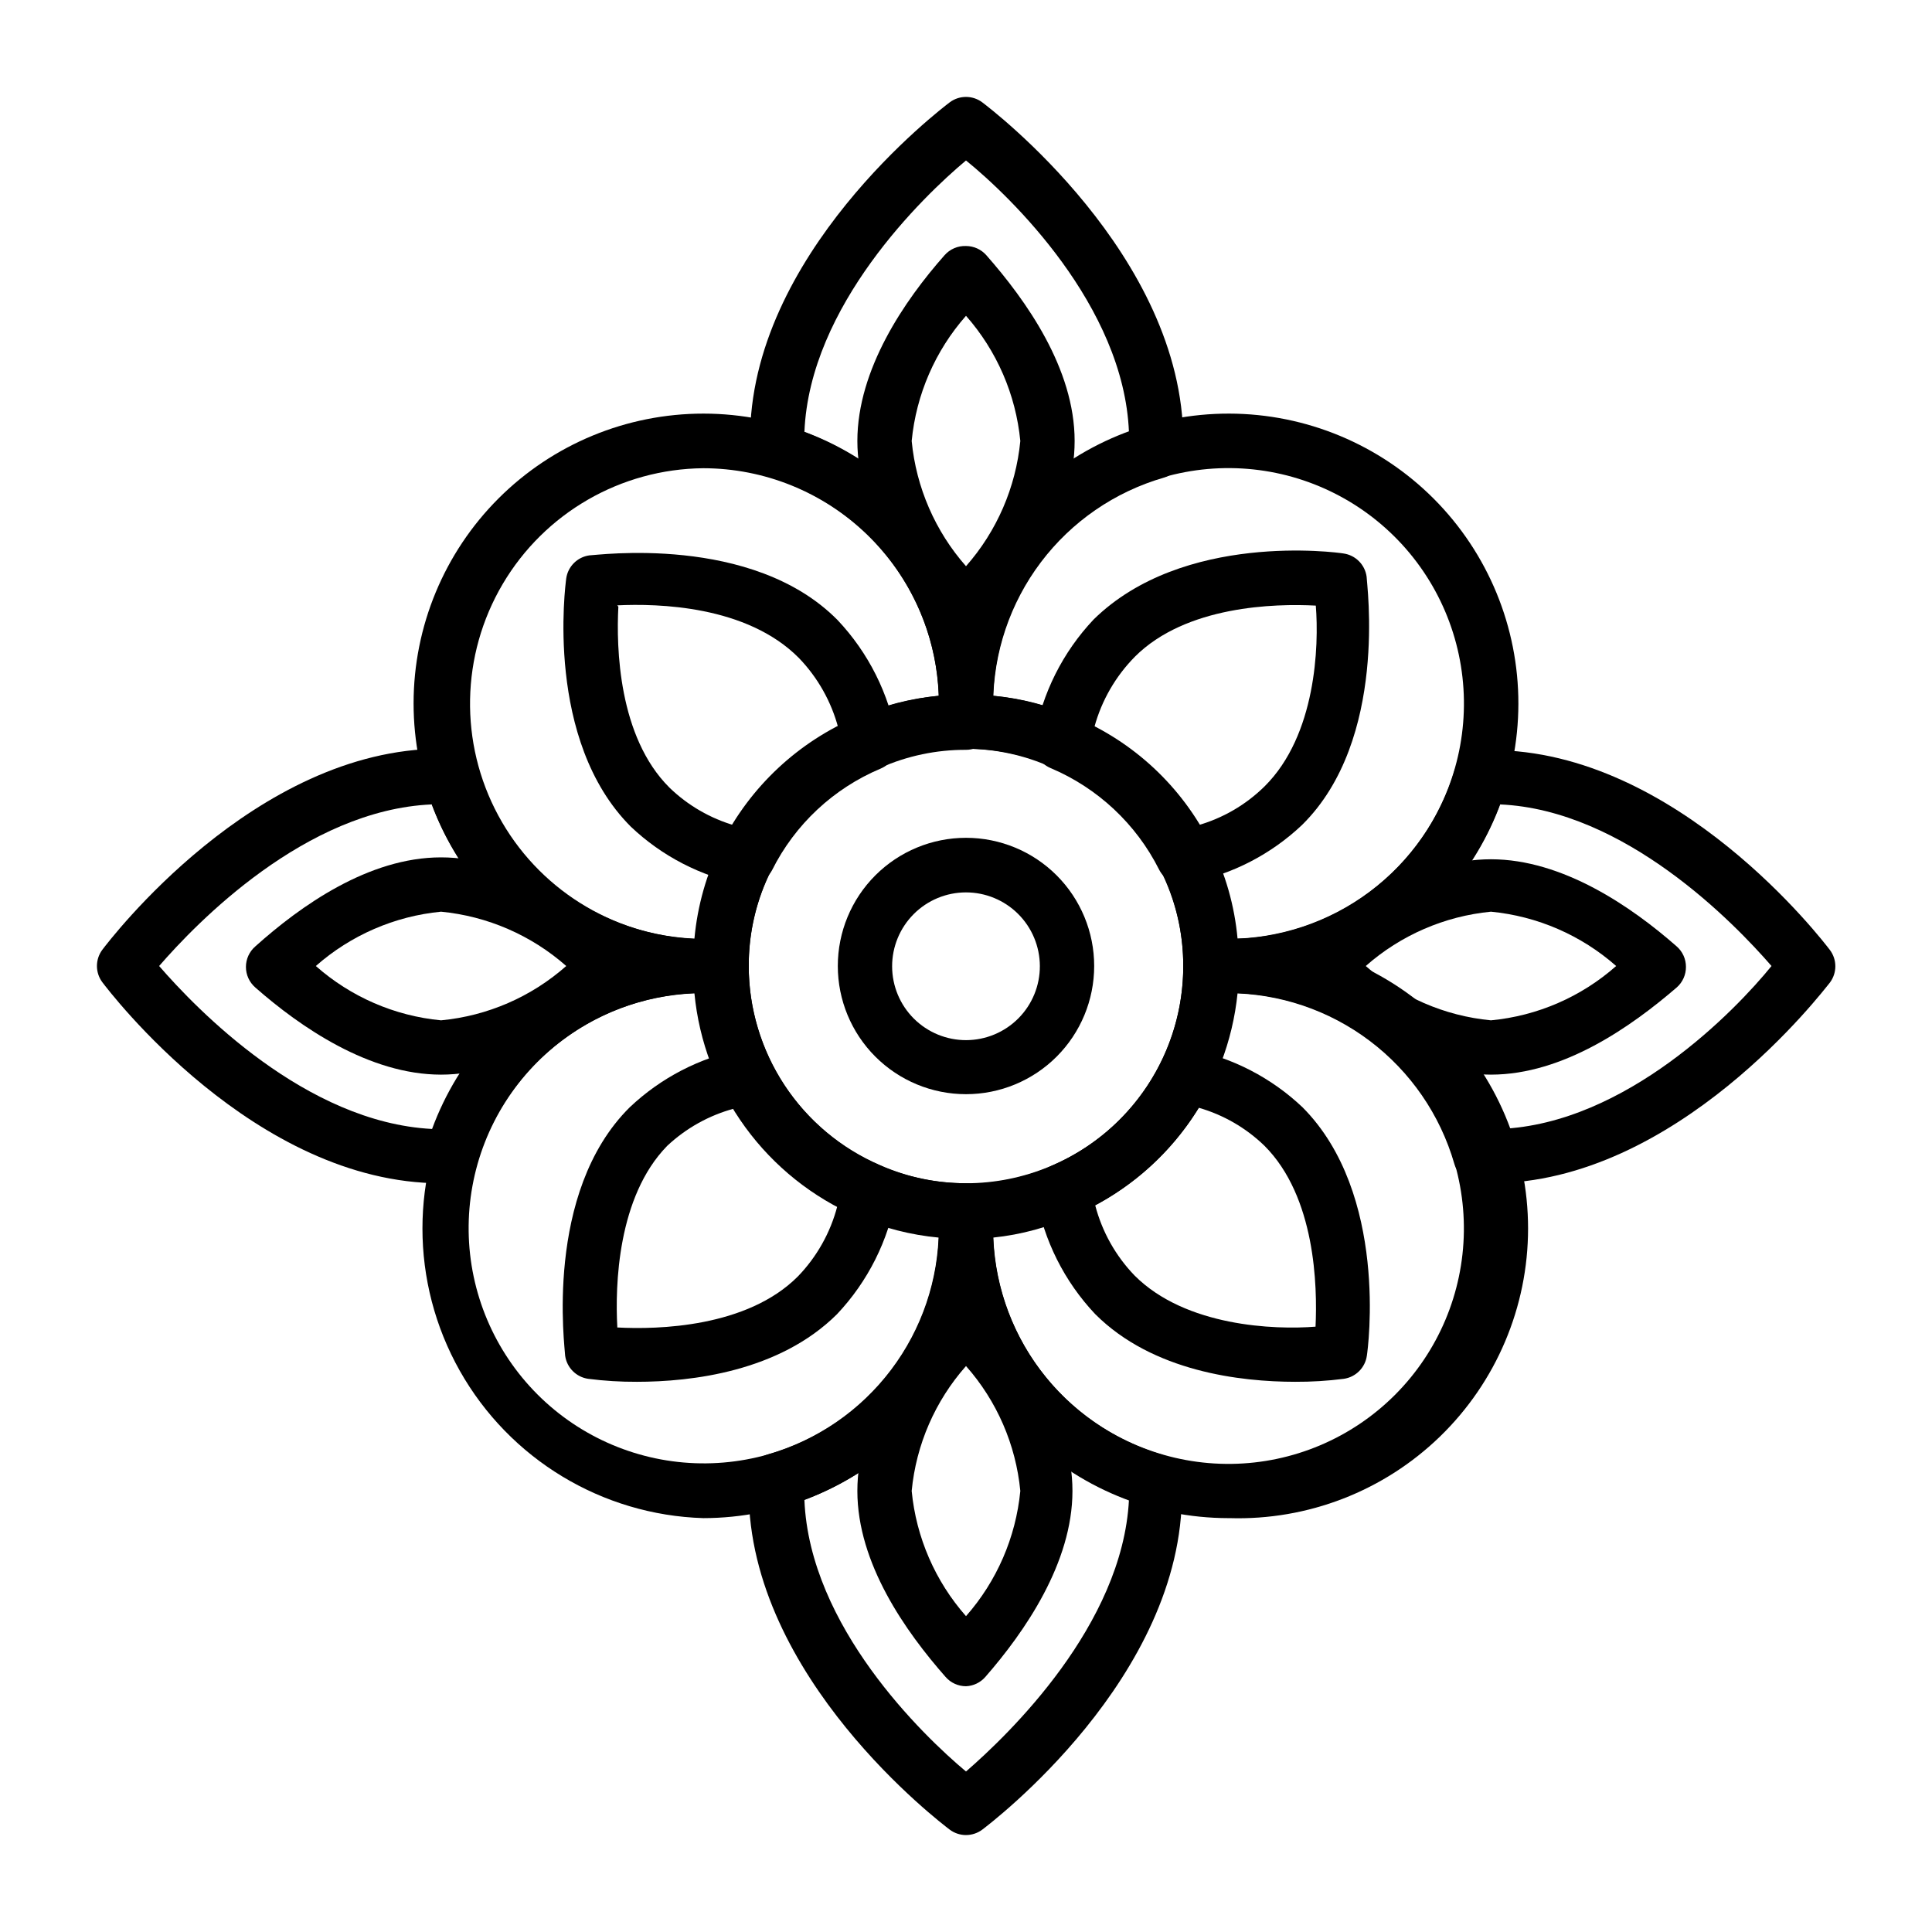 <?xml version="1.0" encoding="UTF-8"?>
<!-- Uploaded to: SVG Repo, www.svgrepo.com, Generator: SVG Repo Mixer Tools -->
<svg fill="#000000" width="800px" height="800px" version="1.1" viewBox="144 144 512 512" xmlns="http://www.w3.org/2000/svg">
 <g>
  <path d="m400 337.67c-3.977 0-7.199-3.223-7.199-7.199-0.004-13.504-4.371-26.641-12.449-37.457-8.082-10.82-19.441-18.734-32.391-22.566-2.875-0.828-4.938-3.352-5.18-6.336v-3.383c-0.359-49.23 50.738-87.949 52.898-89.605 2.559-1.918 6.078-1.918 8.637 0 2.16 1.656 53.262 40.375 53.262 89.75v3.383c-0.242 2.984-2.309 5.504-5.184 6.332-12.988 3.762-24.414 11.629-32.559 22.422-8.148 10.797-12.582 23.938-12.641 37.461 0 1.91-0.758 3.738-2.109 5.09-1.348 1.348-3.18 2.109-5.086 2.109zm-42.824-79.172c18.906 7.113 34.277 21.352 42.824 39.656 8.602-18.395 24.121-32.648 43.184-39.656-1.367-33.539-31.453-62.473-43.184-71.973-11.375 9.5-41.457 38.504-42.824 71.973z"/>
  <path d="m400 312.62c-2.07-0.004-4.035-0.895-5.398-2.449-10.582-12.02-23.391-30.301-23.391-49.301s12.523-37.281 23.102-49.23c1.43-1.629 3.519-2.527 5.688-2.445 2.066 0.004 4.031 0.895 5.394 2.445 10.512 11.949 23.395 30.016 23.395 49.23s-12.594 37.281-23.102 49.301h-0.004c-1.363 1.555-3.328 2.445-5.398 2.449zm0-84.93c-8.172 9.27-13.207 20.883-14.395 33.18 1.188 12.297 6.223 23.91 14.395 33.18 8.168-9.27 13.203-20.883 14.395-33.18-1.191-12.297-6.227-23.91-14.395-33.18z"/>
  <path d="m400 630.31c-1.559 0-3.074-0.508-4.32-1.441-2.16-1.656-53.258-40.305-53.258-89.75v-3.383c0.242-2.984 2.305-5.504 5.18-6.332 12.98-3.758 24.395-11.613 32.539-22.395 8.148-10.777 12.59-23.902 12.66-37.414 0-3.977 3.223-7.199 7.199-7.199 3.973 0 7.195 3.223 7.195 7.199 0.008 13.492 4.379 26.621 12.457 37.426 8.082 10.805 19.441 18.707 32.383 22.527 2.875 0.828 4.938 3.348 5.184 6.332v3.383c0.359 49.301-50.742 87.949-52.902 89.605-1.246 0.934-2.762 1.441-4.316 1.441zm-42.824-88.816c1.367 33.539 31.453 62.473 42.824 71.973 11.371-9.859 41.457-38.793 43.184-71.973-19.074-6.988-34.602-21.246-43.184-39.656-8.52 18.324-23.898 32.57-42.824 39.656z"/>
  <path d="m400 590.87c-2.07-0.004-4.035-0.895-5.398-2.449-10.582-12.02-23.391-30.082-23.391-49.301 0-19.215 12.523-37.211 23.102-49.23 1.363-1.551 3.332-2.441 5.398-2.445 2.066 0.004 4.035 0.895 5.398 2.445 10.508 11.949 23.102 30.23 23.102 49.23s-12.594 37.281-23.102 49.301c-1.297 1.48-3.144 2.367-5.109 2.449zm0-84.855c-8.176 9.234-13.219 20.828-14.395 33.105 1.188 12.301 6.223 23.91 14.395 33.18 8.168-9.27 13.203-20.879 14.395-33.18-1.18-12.277-6.219-23.871-14.395-33.105z"/>
  <path d="m539.12 457.58h-3.312 0.004c-3.012-0.215-5.57-2.285-6.406-5.184-3.762-12.988-11.629-24.414-22.422-32.559-10.793-8.148-23.938-12.582-37.461-12.641-3.973 0-7.195-3.223-7.195-7.195 0-3.977 3.223-7.199 7.195-7.199 13.496-0.027 26.625-4.402 37.438-12.48 10.812-8.074 18.734-19.422 22.59-32.359 0.828-2.875 3.348-4.938 6.332-5.18h3.312c49.375 0 88.094 50.812 89.75 52.973 1.918 2.559 1.918 6.074 0 8.637-1.73 2.086-40.449 53.188-89.824 53.188zm-37.281-57.578c18.379 8.625 32.621 24.137 39.656 43.184 33.469-1.367 62.473-31.453 71.973-43.184-9.859-11.371-38.867-41.383-71.973-42.824-7.102 18.914-21.34 34.293-39.656 42.824z"/>
  <path d="m539.12 428.79c-19 0-37.281-12.594-49.23-23.102v-0.004c-1.57-1.367-2.477-3.348-2.477-5.434s0.906-4.066 2.477-5.434c11.949-10.508 30.23-23.102 49.23-23.102s37.281 12.594 49.23 23.102c1.555 1.363 2.445 3.332 2.445 5.398 0.02 2.094-0.875 4.09-2.445 5.469-11.949 10.293-30.012 23.105-49.23 23.105zm-33.18-28.789c9.258 8.188 20.875 13.23 33.18 14.395 12.305-1.164 23.922-6.207 33.18-14.395-9.27-8.172-20.879-13.207-33.18-14.395-12.297 1.188-23.91 6.223-33.18 14.395z"/>
  <path d="m260.88 457.58c-49.445 0-88.094-51.102-89.75-53.262-1.918-2.559-1.918-6.078 0-8.637 1.656-2.16 40.305-53.258 89.75-53.258h3.312c2.981 0.242 5.504 2.305 6.332 5.18 3.762 12.992 11.629 24.414 22.422 32.562 10.793 8.145 23.938 12.582 37.461 12.637 3.973 0 7.195 3.223 7.195 7.199 0 3.973-3.223 7.195-7.195 7.195-13.492 0.02-26.613 4.394-37.418 12.473-10.801 8.078-18.707 19.434-22.535 32.367-0.828 2.875-3.352 4.938-6.336 5.184zm-74.707-57.578c9.859 11.371 38.793 41.457 72.332 43.184 7.004-19.039 21.227-34.555 39.586-43.184-18.309-8.547-32.543-23.918-39.656-42.824-33.469 1.438-62.402 31.449-72.262 42.824z"/>
  <path d="m260.88 428.79c-19 0-37.281-12.594-49.23-23.102v-0.004c-1.574-1.367-2.477-3.348-2.477-5.434s0.902-4.066 2.477-5.434c11.949-10.723 30.016-23.605 49.23-23.605s37.211 12.594 49.23 23.102c1.551 1.363 2.445 3.332 2.445 5.398 0.02 2.094-0.875 4.09-2.445 5.469-11.949 10.797-30.23 23.609-49.23 23.609zm-33.18-28.789c9.258 8.188 20.875 13.23 33.18 14.395 12.305-1.164 23.922-6.207 33.18-14.395-9.27-8.172-20.883-13.207-33.18-14.395-12.297 1.188-23.91 6.223-33.18 14.395z"/>
  <path d="m330.4 407.2c-20.371 0-39.91-8.094-54.312-22.5s-22.492-33.945-22.484-54.32c0.008-20.371 8.105-39.902 22.52-54.301 14.41-14.398 33.953-22.48 54.324-22.469 20.371 0.012 39.902 8.121 54.297 22.535 14.395 14.418 22.469 33.961 22.449 54.332v5.039c0 1.906-0.758 3.738-2.109 5.09-1.348 1.348-3.18 2.106-5.086 2.106-7.809-0.031-15.535 1.59-22.672 4.75-12.516 5.234-22.73 14.785-28.789 26.918-4.074 7.926-6.172 16.715-6.117 25.625 0 1.906-0.762 3.738-2.109 5.086-1.352 1.352-3.18 2.109-5.09 2.109zm0-139.12v0.004c-21.875 0.195-42.051 11.836-53.172 30.676-11.121 18.836-11.562 42.125-1.168 61.371 10.395 19.25 30.113 31.648 51.965 32.68 0.797-8.797 3.238-17.367 7.195-25.262 7.629-15.117 20.387-27.031 35.988-33.613 6.852-2.996 14.141-4.867 21.59-5.539-0.578-16.176-7.402-31.492-19.035-42.742-11.637-11.246-27.18-17.547-43.363-17.57z"/>
  <path d="m469.52 407.2h-4.75c-3.973 0-7.195-3.223-7.195-7.195 0.027-8.938-2.098-17.75-6.191-25.695-6.066-12.145-16.277-21.719-28.789-26.992-7.106-3.199-14.805-4.867-22.598-4.891-3.977 0-7.199-3.223-7.199-7.199v-5.039c0.059-20.359 8.195-39.859 22.629-54.219 14.434-14.363 33.977-22.402 54.336-22.359 20.355 0.047 39.863 8.172 54.234 22.594 14.367 14.426 22.422 33.961 22.391 54.32s-8.145 39.875-22.559 54.25c-14.414 14.379-33.949 22.445-54.309 22.426zm-62.328-78.809c7.457 0.668 14.754 2.566 21.594 5.613 15.641 6.523 28.41 18.453 35.984 33.609 3.969 7.867 6.41 16.418 7.199 25.191 16.277-0.629 31.664-7.598 42.875-19.422 11.207-11.824 17.348-27.562 17.109-43.852-0.242-16.289-6.844-31.84-18.395-43.328-11.551-11.484-27.137-18-43.43-18.148-16.289-0.152-31.992 6.078-43.754 17.352-11.762 11.273-18.645 26.699-19.184 42.984z"/>
  <path d="m330.4 546.32c-26.867-0.824-51.344-15.633-64.547-39.043-13.199-23.414-13.199-52.023 0-75.434 13.203-23.414 37.68-38.219 64.547-39.043h4.82c1.91 0 3.738 0.758 5.09 2.109 1.348 1.348 2.109 3.18 2.109 5.09 0.02 11.223 3.32 22.199 9.496 31.57 6.18 9.375 14.961 16.738 25.266 21.184 7.184 3.191 14.957 4.836 22.816 4.824 1.906 0 3.738 0.758 5.086 2.106 1.352 1.352 2.109 3.18 2.109 5.09v5.039c-0.094 20.312-8.227 39.758-22.613 54.094-14.391 14.336-33.871 22.395-54.18 22.414zm-2.375-139.12c-16.23 0.652-31.566 7.613-42.738 19.398-11.176 11.789-17.305 27.473-17.09 43.715 0.219 16.238 6.766 31.754 18.25 43.238s27 18.035 43.242 18.25c16.238 0.219 31.922-5.914 43.711-17.09 11.789-11.172 18.75-26.508 19.398-42.734-7.445-0.691-14.734-2.562-21.59-5.543-11.848-5.098-22.102-13.289-29.699-23.707-7.598-10.422-12.254-22.691-13.484-35.527z"/>
  <path d="m469.52 546.32c-20.34-0.02-39.844-8.109-54.23-22.492-14.383-14.387-22.473-33.891-22.492-54.23v-4.68c0.184-3.898 3.301-7.016 7.199-7.199 7.773 0.027 15.473-1.566 22.598-4.676 10.391-4.434 19.25-11.828 25.469-21.262 6.219-9.43 9.527-20.484 9.512-31.781 0-3.977 3.223-7.199 7.195-7.199h5.039c20.766-0.637 40.902 7.168 55.816 21.633 14.91 14.465 23.328 34.352 23.328 55.125 0 20.777-8.418 40.664-23.328 55.129-14.914 14.465-35.051 22.27-55.816 21.633zm-62.328-74.348c0.633 16.258 7.59 31.625 19.387 42.828s27.508 17.355 43.773 17.145c16.27-0.211 31.812-6.769 43.316-18.273s18.062-27.047 18.273-43.316c0.211-16.266-5.941-31.977-17.145-43.773s-26.57-18.754-42.828-19.387c-1.293 12.773-5.981 24.969-13.574 35.32s-17.816 18.484-29.609 23.555c-6.828 3.137-14.121 5.129-21.594 5.902z"/>
  <path d="m457.58 378.41c-2.711-0.008-5.188-1.539-6.406-3.957-6.09-12.113-16.297-21.656-28.789-26.918-3.152-1.336-4.93-4.707-4.246-8.062 2.043-11.75 7.5-22.637 15.688-31.309 23.754-23.316 64.488-17.777 66.215-17.488 3.176 0.449 5.672 2.945 6.121 6.117 0 1.727 5.828 43.184-17.059 65.781v0.004c-8.234 7.812-18.516 13.129-29.652 15.328zm-23.824-41.457c11.273 6.027 20.738 14.945 27.422 25.84 6.785-1.895 12.98-5.484 17.992-10.438 13.602-13.531 14.395-37.137 13.531-47.863-10.797-0.574-34.402 0-47.934 13.531v0.004c-5.106 5.168-8.801 11.562-10.723 18.566z"/>
  <path d="m342.42 378.41h-1.586c-11.137-2.199-21.418-7.516-29.652-15.328-22.887-22.887-17.344-64.055-17.129-65.781v-0.004c0.449-3.172 2.945-5.668 6.117-6.117 1.727 0 43.184-5.758 65.781 17.129h0.004c8.188 8.672 13.645 19.559 15.688 31.309 0.684 3.356-1.094 6.727-4.246 8.062-12.504 5.242-22.719 14.789-28.789 26.918-1.223 2.297-3.59 3.754-6.188 3.812zm-34.547-73.629c-0.574 10.797 0 34.477 13.531 47.934h-0.004c4.891 4.738 10.875 8.199 17.418 10.078 6.688-10.867 16.121-19.781 27.352-25.84-1.844-6.977-5.434-13.367-10.438-18.566-13.816-13.965-37.426-14.469-48.148-13.965z"/>
  <path d="m312.77 510.19c-4.305 0.02-8.609-0.242-12.883-0.789-3.172-0.449-5.668-2.945-6.117-6.117 0-1.727-5.758-43.184 17.129-65.855 8.227-7.789 18.477-13.102 29.582-15.332 3.223-0.711 6.516 0.863 7.988 3.816 6.117 12.105 16.312 21.664 28.789 26.988 3.152 1.336 4.93 4.707 4.246 8.062-2.043 11.75-7.5 22.637-15.688 31.309-15.332 15.258-38.652 17.918-53.047 17.918zm-5.184-14.395c10.723 0.574 34.402 0 47.863-13.531h0.004c5.012-5.188 8.609-11.586 10.434-18.566-11.254-6.055-20.695-15-27.348-25.91-6.621 1.785-12.699 5.172-17.707 9.859-13.242 13.531-13.82 37.137-13.242 47.934z"/>
  <path d="m487.23 510.19c-14.395 0-37.715-2.664-52.973-17.922v0.004c-8.191-8.672-13.648-19.559-15.691-31.309-0.68-3.356 1.094-6.727 4.246-8.062 12.477-5.324 22.672-14.883 28.789-26.988 1.477-2.953 4.769-4.527 7.992-3.816 11.102 2.231 21.355 7.543 29.578 15.332 22.887 22.961 17.344 64.129 17.059 65.855-0.449 3.172-2.945 5.668-6.117 6.117-4.273 0.547-8.578 0.812-12.883 0.789zm11.805-7.918m-64.777-38.793c1.828 6.984 5.422 13.379 10.438 18.57 13.531 13.531 37.137 14.395 47.934 13.531 0.504-10.723 0-34.402-13.531-47.934-4.891-4.738-10.875-8.199-17.418-10.078-6.734 10.953-16.277 19.898-27.637 25.91z"/>
  <path d="m400 471.97c-19.09 0-37.395-7.586-50.895-21.082-13.496-13.496-21.078-31.805-21.078-50.891 0-19.09 7.582-37.395 21.078-50.895 13.5-13.496 31.805-21.078 50.895-21.078 19.086 0 37.395 7.582 50.891 21.078 13.496 13.5 21.082 31.805 21.082 50.895 0 19.086-7.586 37.395-21.082 50.891s-31.805 21.082-50.891 21.082zm0-129.55c-15.273 0-29.918 6.066-40.715 16.863s-16.863 25.441-16.863 40.715c0 15.27 6.066 29.914 16.863 40.711 10.797 10.801 25.441 16.867 40.715 16.867 15.27 0 29.914-6.066 40.711-16.867 10.801-10.797 16.867-25.441 16.867-40.711 0-15.273-6.066-29.918-16.867-40.715-10.797-10.797-25.441-16.863-40.711-16.863z"/>
  <path d="m400 433.97c-9.012 0-17.652-3.578-24.023-9.949-6.371-6.371-9.949-15.012-9.949-24.02 0-9.012 3.578-17.652 9.949-24.023 6.371-6.371 15.012-9.949 24.023-9.949 9.008 0 17.648 3.578 24.02 9.949 6.371 6.371 9.949 15.012 9.949 24.023 0 9.008-3.578 17.648-9.949 24.02-6.371 6.371-15.012 9.949-24.02 9.949zm0-53.477c-5.199 0-10.18 2.066-13.852 5.742-3.672 3.68-5.734 8.664-5.727 13.859s2.078 10.176 5.758 13.844c3.684 3.668 8.672 5.723 13.867 5.711 5.195-0.016 10.176-2.094 13.836-5.777 3.664-3.688 5.711-8.676 5.691-13.871-0.02-5.18-2.09-10.141-5.758-13.797-3.668-3.656-8.637-5.711-13.816-5.711z"/>
 </g>
</svg>